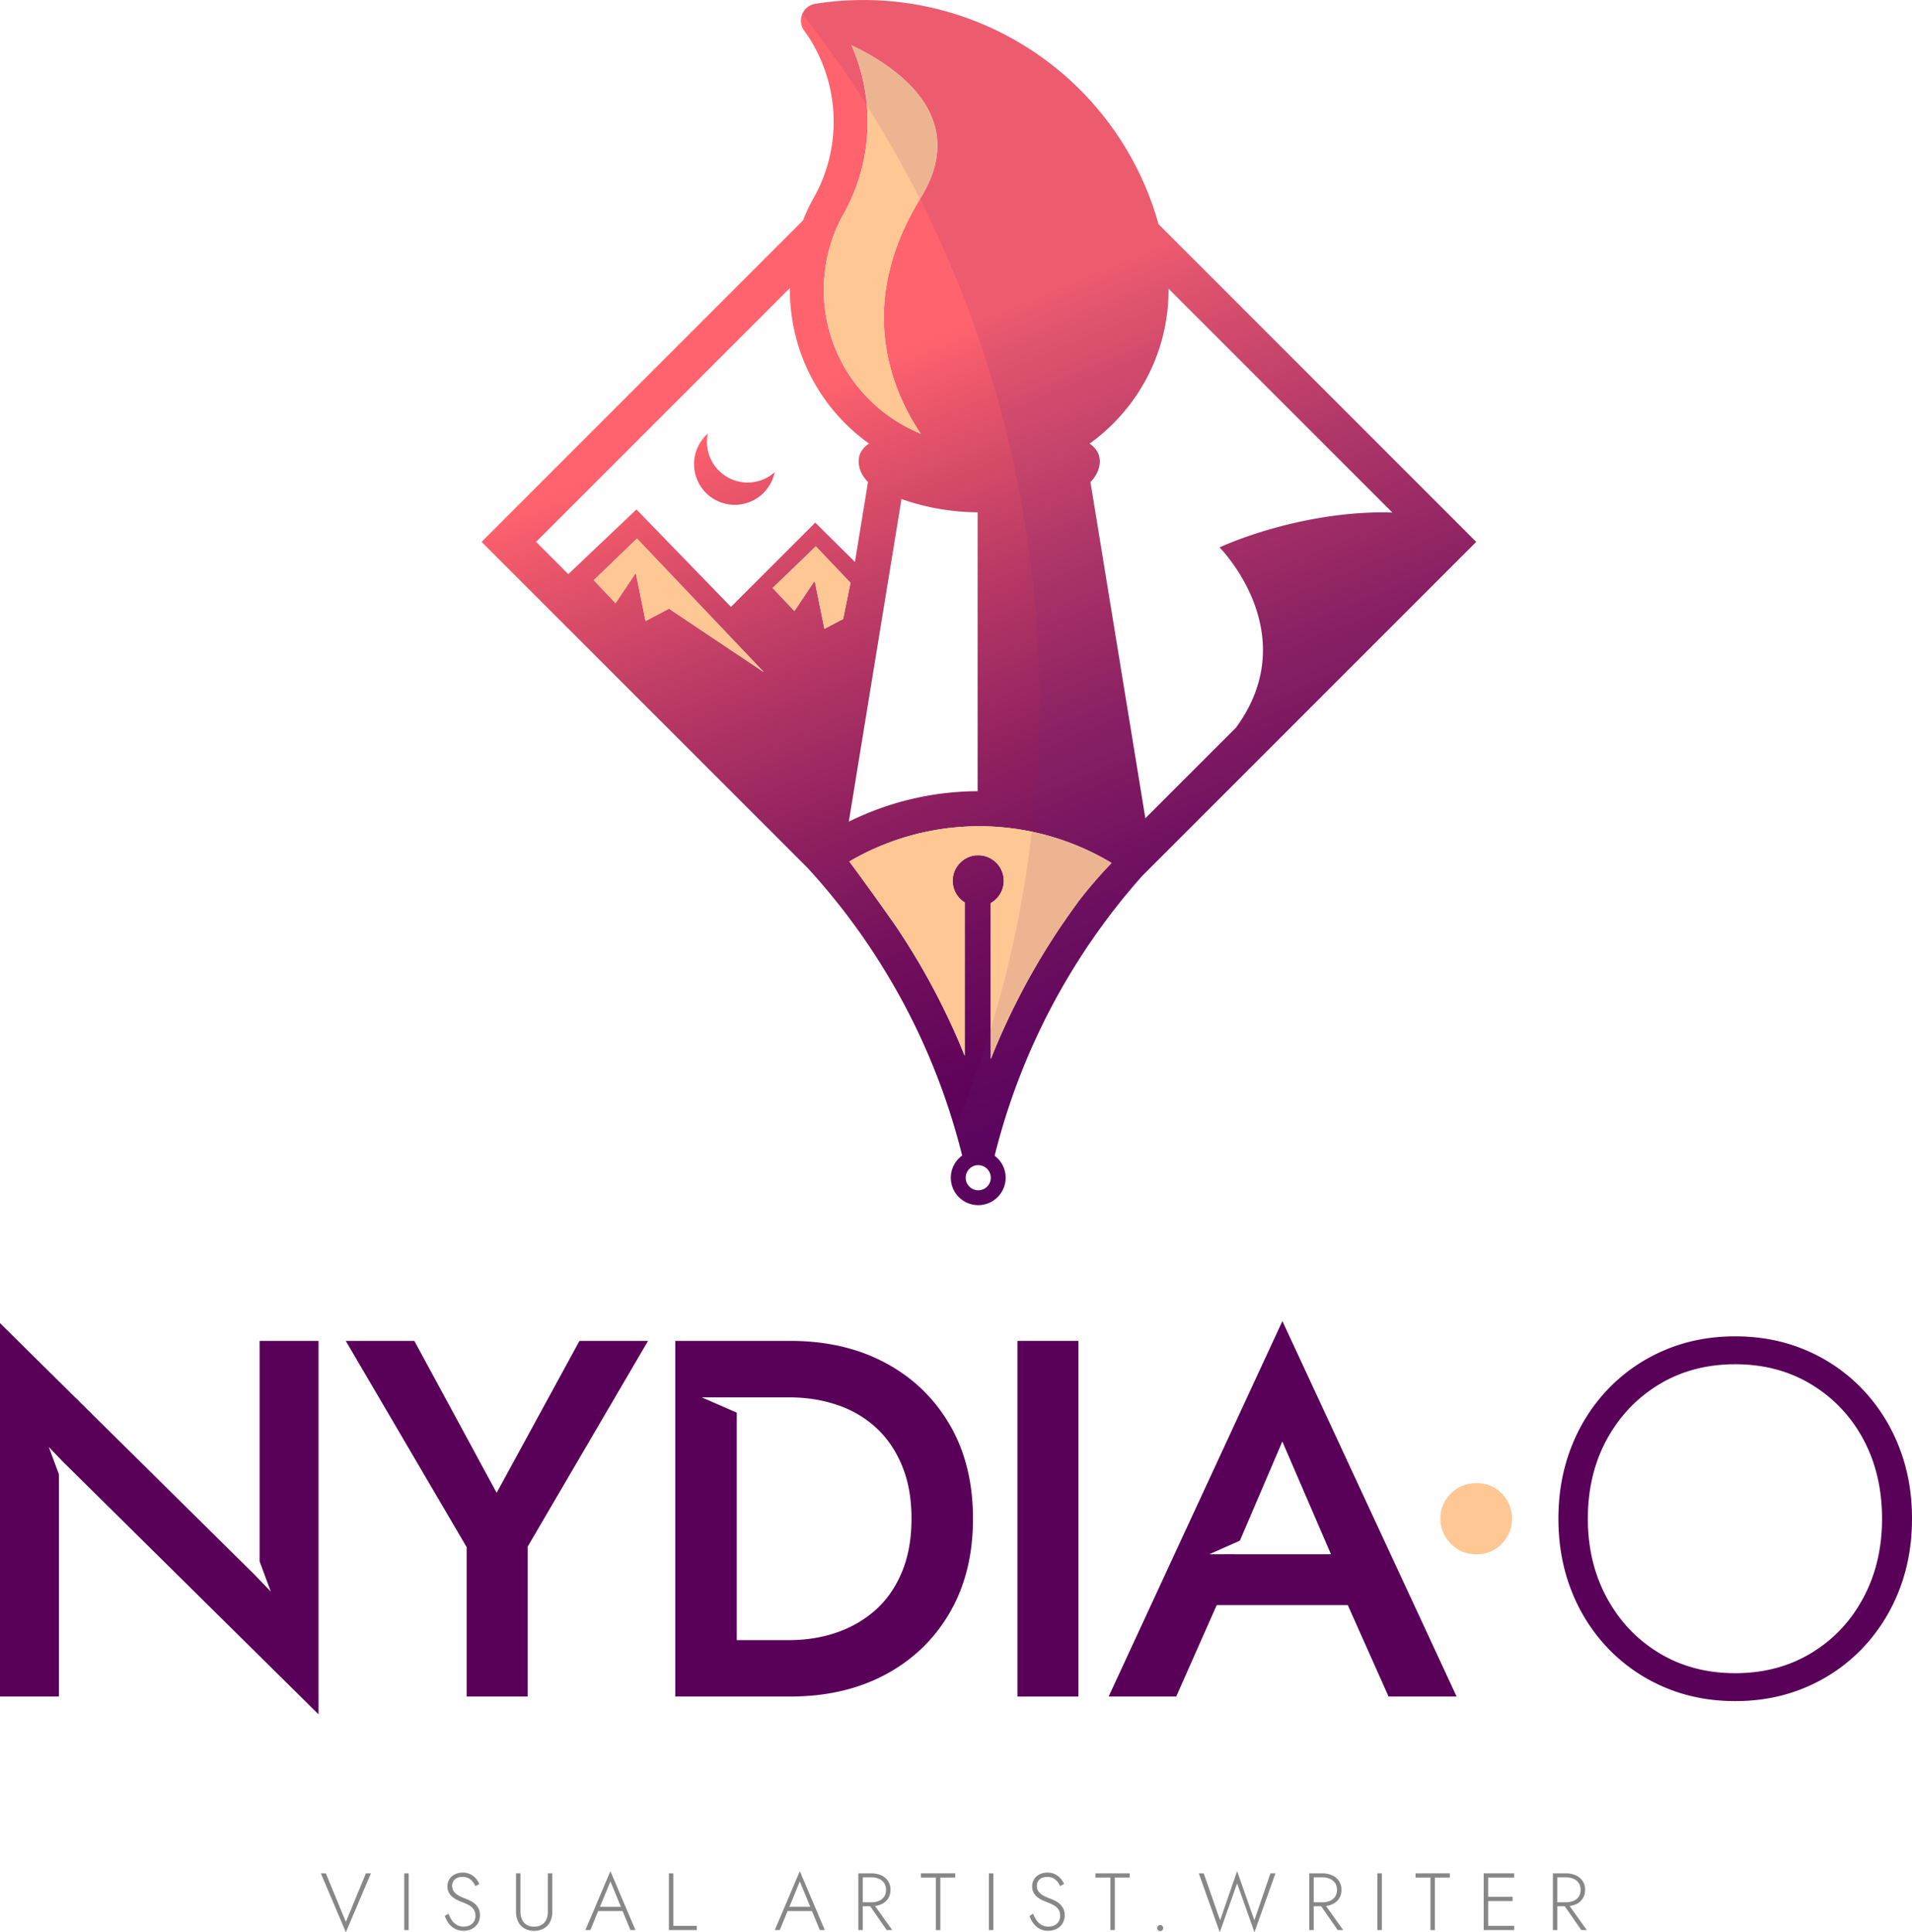 <svg xmlns="http://www.w3.org/2000/svg" xmlns:xlink="http://www.w3.org/1999/xlink" viewBox="0 0 2374.55 2399.57"><defs><style>.cls-1{isolation:isolate;}.cls-2{fill:#878787;}.cls-3{fill:#590059;}.cls-4{fill:#ffc794;}.cls-5{fill:url(#Degradado_sin_nombre_5);}.cls-6{fill:url(#Degradado_sin_nombre_5-2);}.cls-7{fill:#662483;opacity:0.12;mix-blend-mode:multiply;}</style><linearGradient id="Degradado_sin_nombre_5" x1="1488.83" y1="1339.94" x2="1118.92" y2="436.58" gradientUnits="userSpaceOnUse"><stop offset="0" stop-color="#590059"/><stop offset="0.12" stop-color="#60045a"/><stop offset="0.29" stop-color="#720f5c"/><stop offset="0.48" stop-color="#902160"/><stop offset="0.7" stop-color="#ba3a65"/><stop offset="0.94" stop-color="#ef596b"/><stop offset="1" stop-color="#ff636d"/></linearGradient><linearGradient id="Degradado_sin_nombre_5-2" x1="1259.08" y1="1434.01" x2="889.18" y2="530.66" xlink:href="#Degradado_sin_nombre_5"/></defs><g class="cls-1"><g id="Capa_1" data-name="Capa 1"><path class="cls-2" d="M454.4,2326.42h6.24l-31.09,73.15-31.1-73.15h6.24l24.86,60.27Z"/><path class="cls-2" d="M507.52,2326.42v70.43H502v-70.43Z"/><path class="cls-2" d="M561.1,2384.57a19.3,19.3,0,0,0,6.09,5.79,16.6,16.6,0,0,0,8.65,2.16q6.84,0,10.72-3.77a12.85,12.85,0,0,0,3.87-9.61,13.54,13.54,0,0,0-2.31-8.25,17.8,17.8,0,0,0-6-5.08,62.44,62.44,0,0,0-7.7-3.47q-3-1.11-6.28-2.67a30.59,30.59,0,0,1-6.09-3.83,17.86,17.86,0,0,1-4.58-5.48,16,16,0,0,1-1.76-7.74,16.08,16.08,0,0,1,9.16-14.95,21.51,21.51,0,0,1,9.76-2.16,20.86,20.86,0,0,1,9.71,2.11,22.18,22.18,0,0,1,6.79,5.33,25.32,25.32,0,0,1,4.12,6.64l-4.83,2.72a22.16,22.16,0,0,0-3.17-5.33,17.47,17.47,0,0,0-5.18-4.38,15.61,15.61,0,0,0-7.75-1.76q-6.14,0-9.45,3.17a10.45,10.45,0,0,0-3.32,7.9,11.67,11.67,0,0,0,1.91,6.74,17.49,17.49,0,0,0,5.73,5.08,54.8,54.8,0,0,0,9.46,4.28,59.09,59.09,0,0,1,6,2.72,24.78,24.78,0,0,1,5.68,4,19.36,19.36,0,0,1,4.18,5.79,18.45,18.45,0,0,1,1.61,8,19.2,19.2,0,0,1-1.56,7.85,18.21,18.21,0,0,1-4.33,6.08,18.9,18.9,0,0,1-6.49,3.92,23.18,23.18,0,0,1-8,1.36,22.13,22.13,0,0,1-10.76-2.51,23.37,23.37,0,0,1-7.75-6.74,34.22,34.22,0,0,1-4.83-9.16l4.53-2.82A39.42,39.42,0,0,0,561.1,2384.57Z"/><path class="cls-2" d="M646.38,2326.42v47.69q0,8.44,4.42,13.48t12.58,5q8.16,0,12.58-5t4.43-13.48v-47.69h5.53v47.69a29.22,29.22,0,0,1-1.51,9.61,20,20,0,0,1-11.52,12.37,26.57,26.57,0,0,1-19,0,20.35,20.35,0,0,1-7.09-4.87,20.68,20.68,0,0,1-4.43-7.5,29.48,29.48,0,0,1-1.51-9.61v-47.69Z"/><path class="cls-2" d="M744.38,2369.78l-.6,1.21-10.57,25.86H727l31.09-73.15,31.09,73.15h-6.24l-10.47-25.46-.5-1.31-13.88-33.6ZM742,2368h32.5l1.81,5.23H740.16Z"/><path class="cls-2" d="M836.25,2326.42v65.2h29.07v5.23H830.71v-70.43Z"/><path class="cls-2" d="M979.63,2369.78,979,2371l-10.56,25.86h-6.24l31.09-73.15,31.09,73.15h-6.24l-10.46-25.46-.5-1.31-13.89-33.6Zm-2.42-1.81h32.5l1.81,5.23H975.4Z"/><path class="cls-2" d="M1071.49,2326.42v70.43H1066v-70.43Zm-2.61,0h13.18a29.55,29.55,0,0,1,12.22,2.41,20,20,0,0,1,8.5,6.94,19,19,0,0,1,3.12,11.07,18.8,18.8,0,0,1-11.62,18.06,30,30,0,0,1-12.22,2.37h-13.18v-4.93h13.18a24.21,24.21,0,0,0,9.51-1.77,14.24,14.24,0,0,0,6.49-5.22,15,15,0,0,0,2.31-8.51,14.56,14.56,0,0,0-2.36-8.45,15.12,15.12,0,0,0-6.49-5.23,23.34,23.34,0,0,0-9.46-1.82h-13.18Zm15.19,36.82,24,33.61h-6.84l-23.35-33.61Z"/><path class="cls-2" d="M1143.74,2326.42h42.56v5.22h-18.52v65.21h-5.53v-65.21h-18.51Z"/><path class="cls-2" d="M1233.69,2326.42v70.43h-5.53v-70.43Z"/><path class="cls-2" d="M1287.27,2384.57a19.1,19.1,0,0,0,6.09,5.79,16.58,16.58,0,0,0,8.65,2.16q6.84,0,10.72-3.77a12.85,12.85,0,0,0,3.87-9.61,13.54,13.54,0,0,0-2.31-8.25,17.8,17.8,0,0,0-6-5.08,63.12,63.12,0,0,0-7.7-3.47q-3-1.11-6.29-2.67a30.23,30.23,0,0,1-6.08-3.83,17.86,17.86,0,0,1-4.58-5.48,15.84,15.84,0,0,1-1.76-7.74,16.09,16.09,0,0,1,9.15-14.95,21.57,21.57,0,0,1,9.76-2.16,20.8,20.8,0,0,1,9.71,2.11,22.23,22.23,0,0,1,6.8,5.33,25.32,25.32,0,0,1,4.12,6.64l-4.83,2.72a22.16,22.16,0,0,0-3.17-5.33,17.47,17.47,0,0,0-5.18-4.38,15.61,15.61,0,0,0-7.75-1.76q-6.13,0-9.46,3.17a10.49,10.49,0,0,0-3.32,7.9,11.67,11.67,0,0,0,1.92,6.74,17.49,17.49,0,0,0,5.73,5.08,54.8,54.8,0,0,0,9.46,4.28,60.08,60.08,0,0,1,6,2.72,24.78,24.78,0,0,1,5.68,4,19.36,19.36,0,0,1,4.18,5.79,18.45,18.45,0,0,1,1.61,8,19.2,19.2,0,0,1-1.56,7.85,18.35,18.35,0,0,1-4.33,6.08,18.9,18.9,0,0,1-6.49,3.92,23.18,23.18,0,0,1-8,1.36,22.19,22.19,0,0,1-10.77-2.51,23.34,23.34,0,0,1-7.74-6.74,34.22,34.22,0,0,1-4.83-9.16l4.53-2.82A38.93,38.93,0,0,0,1287.27,2384.57Z"/><path class="cls-2" d="M1360.47,2326.42H1403v5.22h-18.51v65.21H1379v-65.21h-18.52Z"/><path class="cls-2" d="M1438.25,2391.72a3.57,3.57,0,0,1,2.61-1.11,3.52,3.52,0,0,1,2.67,1.11,3.76,3.76,0,0,1,1.06,2.71,3.65,3.65,0,0,1-1.06,2.62,3.52,3.52,0,0,1-2.67,1.11,3.79,3.79,0,0,1-3.72-3.73A3.68,3.68,0,0,1,1438.25,2391.72Z"/><path class="cls-2" d="M1577.81,2326.42H1584l-26.06,73.15-21.54-60.68-21.53,60.68-26.06-73.15h6.14l20.32,58.25,21.13-61,21.44,61Z"/><path class="cls-2" d="M1631.54,2326.42v70.43H1626v-70.43Zm-2.61,0h13.18a29.55,29.55,0,0,1,12.22,2.41,20,20,0,0,1,8.5,6.94,19,19,0,0,1,3.12,11.07,18.8,18.8,0,0,1-11.62,18.06,30,30,0,0,1-12.22,2.37h-13.18v-4.93h13.18a24.21,24.21,0,0,0,9.51-1.77,14.24,14.24,0,0,0,6.49-5.22,15,15,0,0,0,2.31-8.51,14.56,14.56,0,0,0-2.36-8.45,15.12,15.12,0,0,0-6.49-5.23,23.34,23.34,0,0,0-9.46-1.82h-13.18Zm15.19,36.82,24.05,33.61h-6.84L1638,2363.24Z"/><path class="cls-2" d="M1716.16,2326.42v70.43h-5.53v-70.43Z"/><path class="cls-2" d="M1758,2326.42h42.56v5.22h-18.51v65.21h-5.54v-65.21H1758Z"/><path class="cls-2" d="M1848.17,2326.42v70.43h-5.53v-70.43Zm-2.61,0h34.91v5.22h-34.91Zm0,29.17h32.9v5.24h-32.9Zm0,36h34.91v5.23h-34.91Z"/><path class="cls-2" d="M1934.1,2326.42v70.43h-5.53v-70.43Zm-2.61,0h13.18a29.52,29.52,0,0,1,12.22,2.41,20,20,0,0,1,8.51,6.94,19.11,19.11,0,0,1,3.11,11.07,18.76,18.76,0,0,1-11.62,18.06,30,30,0,0,1-12.22,2.37h-13.18v-4.93h13.18a24.21,24.21,0,0,0,9.51-1.77,14.24,14.24,0,0,0,6.49-5.22,15,15,0,0,0,2.31-8.51,14.56,14.56,0,0,0-2.36-8.45,15.06,15.06,0,0,0-6.49-5.23,23.34,23.34,0,0,0-9.46-1.82h-13.18Zm15.19,36.82,24,33.61h-6.84l-23.35-33.61Z"/><polygon class="cls-3" points="616.8 1853.85 514.59 1665.2 429.4 1665.2 579.57 1921.36 579.57 2106.85 655.28 2106.85 655.28 1920.73 804.81 1665.2 719.64 1665.2 616.8 1853.85"/><rect class="cls-3" x="1263.62" y="1665.2" width="75.71" height="441.66"/><path class="cls-4" d="M1833.66,1841.86q-18.93,0-31.86,12.93a42.54,42.54,0,0,0-12.93,31.23q0,17.68,12.93,30.92t31.86,13.25q18.93,0,31.55-13.25t12.61-30.92a43.12,43.12,0,0,0-12.61-31.23Q1852.58,1841.88,1833.66,1841.86Z"/><path class="cls-3" d="M2358.15,1796.12a217.71,217.71,0,0,0-46.06-71.93,211.16,211.16,0,0,0-69.71-47.64q-40.08-17-87.39-17t-87.38,17a210.94,210.94,0,0,0-69.73,47.64,217.55,217.55,0,0,0-46.06,71.93q-16.41,41.33-16.4,89.91t16.4,89.91a217.31,217.31,0,0,0,46.06,71.92,210.79,210.79,0,0,0,69.73,47.64q40,17,87.38,17t87.39-17a211,211,0,0,0,69.71-47.64,217.47,217.47,0,0,0,46.06-71.92q16.39-41.32,16.4-89.91T2358.15,1796.12ZM2314,1984.45q-23.34,43.54-64.67,68.46T2155,2077.83q-53,0-94.33-24.92t-65-68.46Q1972,1940.92,1972,1886q0-55.52,23.67-98.74t65-68.15q41.33-24.92,94.33-24.92t94.32,24.92a175.45,175.45,0,0,1,64.67,68.15q23.34,43.21,23.35,98.74Q2337.33,1940.92,2314,1984.45Z"/><polygon class="cls-3" points="322.41 1665.2 322.41 1939.01 336.31 1976.53 316.79 1956.19 0 1643.11 0 2106.85 73.19 2106.85 73.19 1830.91 60.6 1796.93 78.16 1815.23 395.6 2128.94 395.6 1665.2 322.41 1665.2"/><path class="cls-3" d="M1179.66,1769.62q-28.73-49.53-79.82-77T981.22,1665.2H838.63v441.65H981.22q67.52,0,118.62-27.44t79.82-77q28.69-49.53,28.7-116.41T1179.66,1769.62Zm-59.32,182q-11.68,28.38-32.17,47a140.32,140.32,0,0,1-48.28,28.39q-27.77,9.8-60.56,9.78H915V1754.3l-43.5-19H915v0h64.36q32.79,0,60.56,9.47a133.88,133.88,0,0,1,48.28,28.39q20.49,18.92,32.17,47.32T1132,1886Q1132,1923.26,1120.34,1951.65Z"/><path class="cls-3" d="M1592.62,1640.59l-215.78,466.26h83.92l50.29-113.56h162.79l50.65,113.56H1809Zm-59.95,289.6,0-.1-31,.1,38.16-16.92,52.71-123.15L1653,1930.19Z"/><path class="cls-5" d="M1833.35,672.94,1438.73,278.32A380.33,380.33,0,0,0,1024.26,3.1c-4,.5-7.94,1.07-11.8,1.69A21.06,21.06,0,0,0,998.75,38a193.17,193.17,0,0,1,13.88,204c-1,1.8-2,3.72-3.36,6l-.43.74c0,.08-.09.16-.13.25-3.45,6.43-6.63,13.1-9.47,19.85-.66,1.55-1.19,3.15-1.81,4.71L598.07,672.94l406,406-.1,0a822.69,822.69,0,0,1,191,356.06,30.4,30.4,0,0,0-3,2.46,34,34,0,0,0,22.93,59.12,33.25,33.25,0,0,0,12-2.2,34,34,0,0,0,8.33-59.09,822.26,822.26,0,0,1,183.2-347.45ZM1401.63,504.26a233.46,233.46,0,0,0,49.58-145.79l278.15,278.16c-4-.24-8.15-.4-12.53-.38-111.76.65-202.21,43.56-202.21,43.56S1620.88,786.39,1535,903.64L1422.41,1016.2l-68.17-417.58c12.06-12.17,15.17-28.83,7.1-39.92a31.66,31.66,0,0,0-8.15-7.78A236.1,236.1,0,0,0,1401.63,504.26Zm-62.9,616.1q-7.74,10.47-15.12,21.19-2.56,3.81-5.14,7.44a867.74,867.74,0,0,0-88,166.26V1121.47a31.72,31.72,0,0,0,6.32-50.58,31.3,31.3,0,0,0-21.94-8.82,30.87,30.87,0,0,0-21.41,8.41,31.62,31.62,0,0,0,4.64,50.2v190.41a867.37,867.37,0,0,0-86.92-163c-.58-.83-8.44-12-19.38-27.35l-.29-.4c-5.36-7.51-11.43-16-17.71-24.62s-12.8-17.53-19-25.89a319.26,319.26,0,0,1,325.74,1.83,571.72,571.72,0,0,0-41.9,48.68ZM764.43,749.1l-27-28.59,53.62-51.68L948.66,834.71,830.81,755.88l-29.07,15.34-12.12-59.73Zm195.15-18.9,53.62-51.68,43,45.23-9.06,44.89-23.25,12.27-12.12-59.73-25.19,37.61Zm160-110.46a291.2,291.2,0,0,0,94.55,16.46V982.56a363.51,363.51,0,0,0-160,37.84Zm-88.16-315.81c.71-2.35,1.38-4.72,2.18-7,1.36-3.94,2.84-7.85,4.46-11.7,2.28-5.42,4.84-10.79,7.61-16,1.42-2.45,2.58-4.54,3.63-6.5l.54-1c1.38-2.6,2.72-5.22,4-7.85.58-1.2,1.12-2.42,1.69-3.63.65-1.41,1.33-2.81,2-4.23.74-1.67,1.43-3.35,2.13-5,.39-1,.8-1.89,1.18-2.84.8-2,1.54-4,2.28-6,.23-.63.48-1.27.71-1.9q1.2-3.36,2.29-6.75c.12-.38.26-.77.38-1.16.78-2.44,1.51-4.89,2.21-7.36,0-.19.11-.39.17-.58.72-2.6,1.4-5.2,2-7.82a1.33,1.33,0,0,1,.05-.19,235.12,235.12,0,0,0-13.51-150.24c54.51,25.83,148.64,87.89,86,189.52-80.53,130.76-37.71,236.59,0,292.86-62.4-25.47-109.76-82.88-118.86-154.38A193.17,193.17,0,0,1,1031.42,303.93Zm-365.67,369L981,357.68a234.28,234.28,0,0,0,98.22,193.12,31.31,31.31,0,0,0-8.35,7.9c-8.07,11.09-5,27.75,7.1,39.93l-16.2,99.21L1012.51,649,907.8,753.67l-117.37-121L705.77,713Zm554.56,804.27a15.61,15.61,0,0,1-15.85-26.25,15.06,15.06,0,0,1,10.42-4,15.68,15.68,0,0,1,15.64,15.63A15.74,15.74,0,0,1,1220.31,1477.21Z"/><path class="cls-6" d="M924.5,625.47a50.53,50.53,0,0,0,37.53-39,50.5,50.5,0,0,1-83-48,50.56,50.56,0,0,0,45.47,87Z"/><path class="cls-4" d="M1143.5,538.54c-62.4-25.47-109.76-82.88-118.86-154.38a193.17,193.17,0,0,1,6.78-80.23c.71-2.35,1.38-4.72,2.18-7,1.36-3.94,2.84-7.85,4.46-11.7,2.28-5.42,4.84-10.79,7.61-16,1.42-2.45,2.58-4.54,3.63-6.5l.54-1c1.38-2.6,2.72-5.22,4-7.85.58-1.2,1.12-2.42,1.69-3.63.65-1.41,1.33-2.81,2-4.23.74-1.67,1.43-3.35,2.13-5,.39-1,.8-1.89,1.18-2.84.8-2,1.54-4,2.28-6,.23-.63.48-1.27.71-1.9q1.2-3.36,2.29-6.75c.12-.38.26-.77.38-1.16.78-2.44,1.51-4.89,2.21-7.36,0-.19.11-.39.17-.58.72-2.6,1.4-5.2,2-7.82a1.33,1.33,0,0,1,.05-.19,235.12,235.12,0,0,0-13.51-150.24c54.51,25.83,148.64,87.89,86,189.52C1062.93,376.44,1105.75,482.27,1143.5,538.54Z"/><polygon class="cls-4" points="1056.17 723.75 1047.11 768.64 1023.86 780.91 1011.74 721.18 986.55 758.79 959.58 730.2 1013.2 678.52 1056.17 723.75"/><polygon class="cls-4" points="948.66 834.71 830.81 755.88 801.74 771.22 789.62 711.49 764.43 749.1 737.46 720.51 791.08 668.83 948.66 834.71"/><path class="cls-4" d="M1338.6,1120.36h.13q-7.74,10.47-15.12,21.19-2.56,3.81-5.14,7.44a867.74,867.74,0,0,0-88,166.26V1121.47a31.72,31.72,0,0,0,6.32-50.58,31.3,31.3,0,0,0-21.94-8.82,30.87,30.87,0,0,0-21.41,8.41,31.62,31.62,0,0,0,4.64,50.2v190.41a867.37,867.37,0,0,0-86.92-163c-.58-.83-8.44-12-19.38-27.35l-.29-.4c-5.36-7.51-11.43-16-17.71-24.62s-12.8-17.53-19-25.89a319.26,319.26,0,0,1,325.74,1.83A571.72,571.72,0,0,0,1338.6,1120.36Z"/><path class="cls-7" d="M1833.35,672.94,1438.73,278.31A380.33,380.33,0,0,0,1024.26,3.1c-4,.5-7.94,1.07-11.8,1.69a21,21,0,0,0-16,12.48C1180.8,253,1290.69,549.73,1290.69,872.16a1384.6,1384.6,0,0,1-104.78,529.93c3.2,10.9,6.26,21.84,9,32.91a31.87,31.87,0,0,0-3,2.47,34,34,0,0,0,22.92,59.12,33.06,33.06,0,0,0,12-2.21,34,34,0,0,0,11.52-56.38,32.75,32.75,0,0,0-3.19-2.7,822.24,822.24,0,0,1,183.19-347.45Zm-613,804.27a15.61,15.61,0,0,1-15.85-26.25,15.06,15.06,0,0,1,10.41-4,15.66,15.66,0,0,1,15.64,15.63A15.75,15.75,0,0,1,1220.31,1477.21Zm141-918.51a31.54,31.54,0,0,0-8.16-7.78,235.52,235.52,0,0,0,98-192.45l278.16,278.16c-4-.24-8.15-.4-12.53-.38-111.76.65-202.21,43.56-202.21,43.56S1620.88,786.39,1535,903.64l-112.55,112.55-68.18-417.57C1366.3,586.45,1369.41,569.79,1361.34,558.7Z"/></g></g></svg>